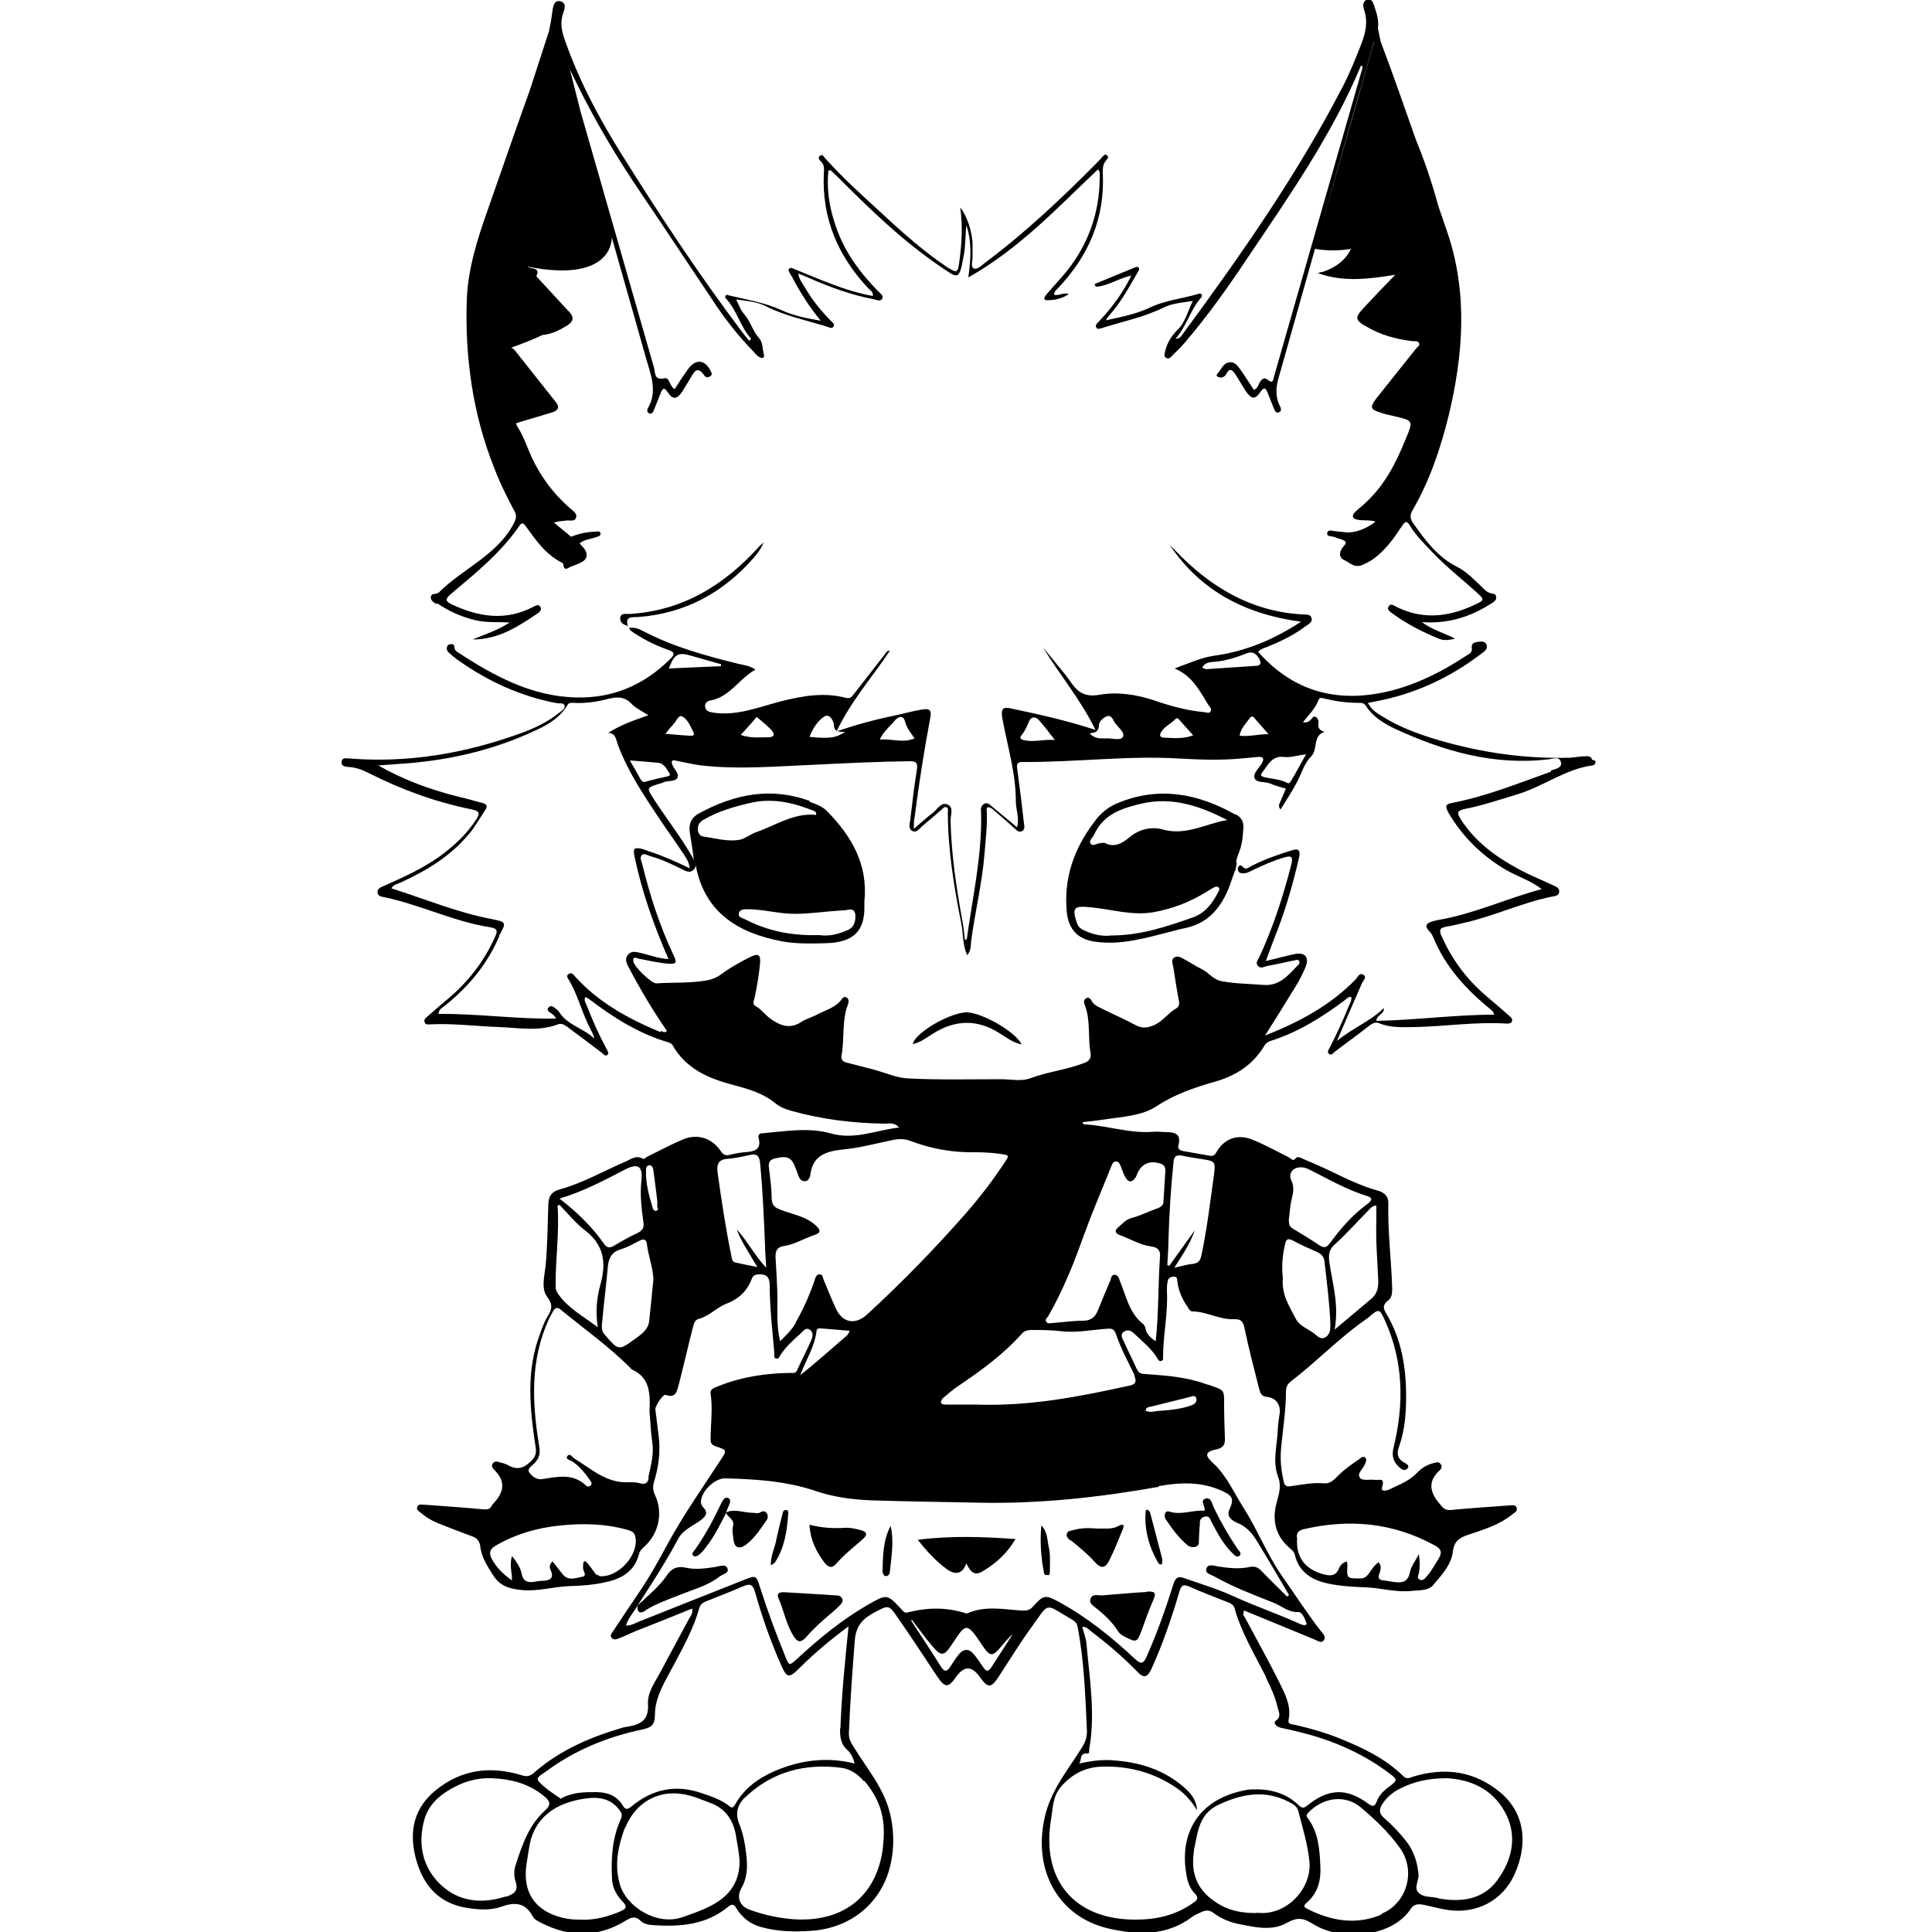 <svg viewBox="0 0 50 50" xmlns="http://www.w3.org/2000/svg" id="_レイヤー_1"><polygon points="16.24 16.21 16.25 16.21 16.25 16.2 16.24 16.21"></polygon><path d="m41.2,19.66c-.01-.07-.07-.09-.13-.09-.15,0-.3.03-.45.04-1.15.03-2.27-.13-3.37-.45-.51-.15-1.01-.33-1.46-.61-.15-.09-.3-.18-.39-.36.07-.01.11-.02.16-.03,1.04-.19,1.97-.62,2.8-1.26.07-.05.15-.11.11-.22-.04-.09-.13-.08-.21-.07-.09.01-.19.03-.17.16.02.14-.09.16-.16.21-.59.39-1.22.71-1.91.89-1.34.34-2.51.07-3.46-1,.07-.08.16-.1.24-.13.34-.14.68-.3.97-.52.08-.06.21-.11.17-.23-.03-.11-.16-.08-.25-.09-1.34-.08-2.4-.73-3.3-1.68-.04-.04-.08-.08-.12-.12.81,1.21,1.98,1.8,3.4,1.99-.7.46-1.44.77-2.25.88-.34.05-.64.19-1.02.33.47.2.65.59.87.94.03.05.1.1.06.17-.04.07-.11.02-.17.02-.44-.04-.87-.16-1.28-.3-.47-.16-.97-.23-1.42-.15-.45.08-.61-.12-.8-.4-.07-.1-.15-.19-.22-.28-.08-.09-.15-.19-.23-.28-.07-.09-.15-.18-.22-.27.43.71.97,1.34,1.36,2.14-.76-.25-1.46-.4-2.16-.55-.24-.06-.29,0-.25.25.13.71.35,1.41.35,2.15,0,.22.1.43.03.67-.23-.19-.44-.37-.65-.54-.06-.05-.12-.12-.21-.06-.08.05-.08.13-.07.21.03,1.11-.22,2.19-.37,3.29,0,0-.03,0-.05.01-.02-.16-.03-.32-.06-.47-.16-.87-.29-1.74-.31-2.62,0-.14.09-.34-.08-.41-.16-.07-.26.12-.37.21-.16.12-.31.26-.5.42,0-.15,0-.23.02-.3.11-.85.24-1.7.4-2.54.05-.24,0-.29-.25-.24-.18.03-.36.08-.54.12-.53.11-1.06.24-1.63.44.38-.8.93-1.41,1.38-2.09-.08,0-.1.05-.12.08-.27.35-.54.69-.81,1.04-.06.07-.09.13-.21.1-.57-.15-1.12-.05-1.68.09-.58.15-1.15.39-1.77.29-.1-.02-.17-.04-.19-.14-.02-.1.06-.16.13-.17.51-.09.75-.57,1.17-.8-.14-.1-.3-.12-.44-.15-.85-.21-1.69-.44-2.47-.85-.11-.06-.23-.1-.36-.08.03.09.12.12.19.17.25.16.52.29.8.39.18.06.22.11.06.26-.67.66-1.47,1-2.4.98-1.17-.02-2.15-.56-3.1-1.18-.02-.02-.05-.04-.06-.07-.02-.06,0-.14-.09-.13-.05,0-.1.02-.11.07-.03.08.03.14.08.18.05.05.11.09.17.14.78.56,1.64.96,2.6,1.14.07.01.17-.02.19.06.02.09-.07.13-.13.18-.31.25-.67.42-1.04.55-1.42.51-2.88.76-4.39.64-.08,0-.2-.04-.21.09-.01.12.11.12.19.13.19.01.36.08.52.16.85.43,1.73.75,2.67.94.18.04.21.09.11.25-.25.39-.59.7-.96.97-.45.32-.95.54-1.44.76-.07.03-.16.06-.16.16,0,.08.07.11.13.12.95.19,1.83.64,2.8.79.18.03.18.1.11.25-.28.63-.7,1.17-1.23,1.61-.17.14-.34.29-.51.44-.05.04-.11.08-.08.16.03.07.09.05.15.05.59-.03,1.18.05,1.78.07.51.02,1.02.12,1.52-.07.08-.03.15,0,.22.05.31.23.62.46.92.69.04.03.08.1.14.05.05-.05,0-.1-.02-.15-.2-.37-.37-.75-.52-1.14-.02-.06-.08-.12-.03-.21.04.02.07.04.1.06.62.47,1.28.89,2.03,1.11.04.01.1.04.12.07.35.62.93.87,1.58,1.04.38.1.76.21,1.07.46.12.1.26.16.4.2.81.23,1.63.33,2.47.34.1,0,.22-.04.35.1-.61.07-1.15.33-1.78.15-.57-.16-1.18-.05-1.77,0-.07,0-.1.05-.09.11.09.33-.12.36-.36.38-.14.01-.27.04-.4.07-.09.02-.15,0-.21-.09-.23-.35-.61-.47-.99-.31-.31.13-.6.29-.91.44-.04.02-.1.08-.12.06-.18-.11-.32.02-.47.08-.56.24-1.09.55-1.68.71-.23.06-.3.2-.3.42-.02.52-.02,1.04-.07,1.56-.03.27-.12.59.04.8.17.23.11.35,0,.53-.08.13-.13.28-.18.42-.37.96-.27,1.94-.12,2.93.03.16,0,.26-.12.38-.19.18-.36.23-.59.1-.07-.04-.15-.06-.23-.08-.06-.02-.13-.03-.17.04-.04.06,0,.11.03.15.34.32.25.62-.04.91,0,0,0,.01-.01.02-.05.11-.13.11-.24.1-.51-.05-1.02-.08-1.53-.12-.06,0-.14-.02-.16.06-.03.08.04.11.09.15.15.13.33.23.52.3.27.11.54.21.81.31.13.05.19.12.21.26.03.29.19.52.34.76.18.28.44.34.73.37.41.04.8-.08,1.2-.1.34-.01.67-.03,1-.11.41-.09.73-.29.84-.73.02-.08.07-.12.12-.17.39-.34.51-.89.29-1.35-.05-.11-.06-.21-.03-.32.13-.41.18-.83.12-1.26-.03-.21-.05-.43-.08-.64,0-.09.2-.4.27-.37.28.1.29-.12.34-.28.12-.47.23-.95.35-1.42.03-.1.04-.24.17-.27.27-.07.45-.29.71-.39.31-.12.53-.32.65-.63.04-.11.1-.13.22-.13.2,0,.25.12.25.28,0,.59.07,1.17.12,1.76,0,.05-.03.12.05.14.06.01.08-.04.1-.08.14-.22.33-.39.52-.56.07-.06.14-.18.24-.11.12.07.08.2.03.31-.11.25-.24.49-.35.74-.04.09-.1.07-.17.07-.64.01-1.26.1-1.86.34-.09.04-.23.07-.21.19.06.4,0,.8,0,1.2,0,.09.04.14.13.17.3.1.3.1.12.37-.47.72-.97,1.43-1.38,2.19-.2.37-.41.75-.64,1.1-.25.37-.5.74-.75,1.12-.04.06-.1.12-.03.19.06.05.12.02.18,0,.15-.06.29-.13.44-.19.48-.19.96-.38,1.45-.58.03.12-.03.18-.07.25-.24.45-.49.9-.73,1.36-.15.28-.36.56-.34.86.03.48-.26.54-.6.6-.02,0-.03,0-.05.01-.83.24-1.62.58-2.28,1.15-.12.11-.2.13-.35.08-.79-.24-1.54-.15-2.2.38-.56.45-.71,1.04-.54,1.73.17.69.56,1.19,1.3,1.32.3.05.62.08.91-.02.36-.13.63-.12.83.25.04.08.15.13.23.17.73.37,1.45.37,2.15-.05.16-.1.27-.15.42,0,.06.06.17.09.27.1.71.05,1.4.01,1.98-.47.1-.08.15-.08.22.04.15.24.35.4.63.48.43.12.85.13,1.29.1.99-.06,1.76-.66,2.03-1.57.13-.46.14-.93.04-1.4-.15-.7-.61-1.22-.97-1.81-.07-.11-.12-.22-.11-.35.03-.79.09-1.58.15-2.37.03-.4.21-.58.51-.74.36-.19.37-.21.6.13.35.5.68,1.01,1.02,1.52.21.31.29.31.5.01q.3-.42.6,0c.22.31.3.31.51-.02.28-.43.55-.87.85-1.28.46-.64.32-.59,1.01-.19.08.05.15.09.17.21.17.89.2,1.8.24,2.7,0,.15-.04.27-.12.4-.36.58-.81,1.11-.97,1.81-.32,1.38.35,2.59,1.65,2.89.74.17,1.5.2,2.16-.3.08-.06.17-.09.25-.13.11-.05.21-.05.31.03.19.14.4.23.63.28.42.08.87.2,1.27-.03.25-.14.41-.13.65.02.78.5,2.1.33,2.55-.38.08-.13.21-.13.35-.1.2.04.4.1.61.13.75.11,1.42-.25,1.72-.91.38-.83.25-1.62-.36-2.13-.67-.56-1.44-.66-2.26-.41-.09.03-.16.08-.26-.02-.47-.46-1.05-.73-1.64-.97-.37-.15-.76-.26-1.15-.35-.07-.02-.2,0-.17-.14.07-.35-.09-.65-.23-.94-.28-.56-.58-1.1-.88-1.66-.03-.06-.1-.11-.04-.22.61.25,1.21.5,1.82.75.08.03.17.11.24.02.07-.09-.02-.17-.07-.23-.36-.46-.67-.95-1.01-1.43-.39-.56-.64-1.21-1.01-1.79-.25-.39-.43-.82-.78-1.14-.22-.2-.2-.29.09-.35.19-.04.23-.14.22-.3-.01-.29-.02-.58-.02-.87,0-.36.01-.36-.34-.48-.05-.02-.11-.03-.16-.05-.5-.18-1.02-.21-1.53-.25-.11,0-.18-.02-.23-.13-.11-.24-.23-.48-.34-.72-.04-.08-.09-.18,0-.24.09-.07.19-.04.28.05.21.2.44.38.59.63.02.04.05.09.11.07.05-.02.04-.06.04-.1,0-.57.13-1.13.1-1.7,0-.09,0-.18.02-.26.01-.08.07-.12.16-.12.1,0,.08.07.09.13.03.24.13.46.27.66.03.05.06.11.12.11.37,0,.7.22,1.08.2.15,0,.22.03.26.2.11.53.25,1.06.38,1.58.03.1.05.22.2.23.23.02.36.19.34.41-.02.14-.04.27-.05.41-.01.42-.15.84.01,1.26.08.21.03.4-.03.62-.13.43-.07.86.3,1.19.06.06.14.1.16.2.11.45.44.65.85.74.33.07.67.09,1,.1.4.02.79.14,1.2.09.19-.02.42,0,.54-.16.21-.25.46-.51.5-.86.03-.25.16-.35.37-.42.41-.14.83-.26,1.17-.54.05-.04.14-.08.11-.17-.03-.09-.12-.06-.19-.06-.51.04-1.02.07-1.53.12-.1,0-.15-.02-.22-.1-.27-.3-.41-.6-.05-.93.04-.04.07-.09.03-.15-.04-.07-.11-.06-.17-.04-.18.04-.33.13-.45.26-.19.2-.45.3-.7.42-.06.03-.25.09-.2-.06.08-.25-.09-.17-.18-.18-.13-.02-.33.03-.39-.05-.1-.12.09-.24.13-.37.02-.05.05-.11,0-.16-.05-.04-.11,0-.15.04-.19.13-.38.26-.55.43-.1.1-.2.21-.35.2-.29-.03-.57.03-.86.07-.12.02-.18,0-.2-.13-.06-.26-.09-.52-.07-.79.04-.5.13-1,.13-1.51,0-.12.03-.21.14-.29.68-.52,1.27-1.15,1.98-1.63,0,0,.01-.01.02-.02.27-.23.28-.23.43.1.47,1.05.49,2.14.22,3.25-.06.23-.02.38.14.53.07.06.14.11.21.04.08-.08-.03-.13-.08-.16-.18-.1-.2-.24-.13-.42.15-.42.18-.86.18-1.3,0-.75-.12-1.47-.51-2.13-.09-.14-.1-.23.04-.34.1-.07.11-.19.11-.3-.02-.74-.12-1.49-.1-2.23,0-.16-.09-.26-.25-.31-.44-.12-.85-.32-1.26-.52-.23-.11-.47-.21-.7-.31-.06-.03-.14-.07-.18-.02-.09.11-.13,0-.19-.02-.32-.16-.62-.33-.95-.46-.38-.15-.72-.02-.92.33-.04.07-.09.11-.17.09-.23-.04-.46-.08-.69-.12-.09-.02-.15-.06-.12-.16.07-.27-.08-.33-.3-.33-.11,0-.23-.02-.34-.01-.6.05-1.17-.15-1.76-.19-.03,0-.08,0-.08-.06.19-.02.38-.04.57-.07.46-.07.96-.09,1.34-.34.47-.31.97-.48,1.49-.63.55-.15,1.01-.44,1.31-.95.04-.06.09-.09.15-.11.7-.22,1.31-.6,1.89-1.03.06-.04.11-.12.2-.11.02.09-.03.16-.06.23-.15.37-.32.74-.5,1.09-.03.05-.07.1-.02.15.06.05.1,0,.14-.04.3-.23.61-.45.9-.68.08-.06.16-.11.26-.07.31.13.63.1.95.1.79-.02,1.57-.14,2.35-.09.06,0,.12,0,.14-.06.02-.07-.03-.1-.07-.14-.19-.17-.39-.34-.58-.5-.51-.43-.9-.95-1.17-1.56-.08-.17-.04-.22.13-.25.14-.02.28-.06.42-.09.78-.17,1.5-.52,2.28-.68.09-.02.2-.02.21-.12.02-.12-.1-.15-.18-.19-.3-.14-.6-.26-.89-.42-.59-.32-1.12-.71-1.49-1.3-.09-.15-.07-.2.1-.24.46-.09.91-.24,1.37-.38.67-.2,1.24-.65,1.94-.75.06,0,.1-.05.09-.12Zm-25.01,10.6c.32-.16.45-.08.41.29-.04.36,0,.71.05,1.07.02.12,0,.21-.13.28-.22.1-.43.22-.63.34-.1.06-.18.06-.25-.04-.31-.44-.69-.82-1.16-1.18.63-.19,1.17-.48,1.71-.76Zm-1.77.95s.04-.02.06-.03c.22.23.42.48.67.67.49.38.54.84.39,1.39-.1.35-.13.72-.07,1.11-.35-.27-.75-.48-1.01-.84-.04-.06-.08-.12-.08-.2-.01-.7.1-1.4.05-2.11Zm1.08,9.56c-.08,0-.1-.06-.14-.11-.05-.07-.1-.14-.16-.21-.02-.02-.05-.04-.07-.05-.06.05-.03.11-.04.16-.02.09.14.23-.04.25-.16.03-.35.11-.49-.07-.09-.11-.17-.22-.26-.33-.09.08-.08.16-.05.22.09.2,0,.27-.19.28-.09,0-.18.02-.26.03-.17.02-.26-.03-.3-.21-.03-.16-.13-.31-.25-.46-.07.23,0,.41,0,.63-.23-.16-.4-.33-.52-.55-.08-.15-.06-.26.1-.35.52-.3,1.07-.46,1.66-.52.58-.06,1.17-.05,1.74.11.1.03.18.05.21.17.11.47-.44,1.08-.93,1.03Zm1.29-2.53c-.02.12-.07.19-.21.15-.1-.03-.21-.03-.31-.03-.57.03-.96-.34-1.4-.61-.06-.04-.13-.16-.19-.06-.05.08.08.1.13.13.19.13.33.3.46.49.03.04.06.08.02.13-.04.04-.1.04-.13,0-.34-.32-.74-.22-1.13-.16-.14.02-.26-.07-.33-.17-.07-.09.06-.17.12-.23.14-.14.17-.27.13-.48-.18-1.1-.23-2.2.25-3.25.03-.07.07-.13.1-.19.06-.12.12-.15.23-.05.61.5,1.25.95,1.8,1.51.01.01.02.03.04.03.45.21.46.61.44,1.1.02.2.03.49.07.78.05.31-.04.6-.1.9Zm.01-4.04c-.03.21-.19.32-.35.44-.44.32-.44.32-.8-.1-.11-.12-.07-.26-.06-.39.04-.45.1-.9.14-1.36.02-.23.1-.39.34-.46.17-.05.32-.14.48-.22.11-.06.18-.03.19.08.04.32.16.62.17.92-.04.38-.07.74-.11,1.09Zm.23-2.95s0,.09-.06.09c-.02,0-.06-.03-.07-.05-.1-.34-.2-.67-.18-1.03,0-.06.03-.11.1-.1.06,0,.08.07.09.13.04.28.07.55.1.79,0,.09,0,.13,0,.18Zm16.53,8.53c0-.11.05-.17.16-.2,1.19-.28,2.33-.18,3.42.42.16.09.19.18.09.34-.1.15-.18.32-.31.46-.05.06-.1.12-.18.08-.08-.04-.03-.11-.02-.17.03-.14.03-.28,0-.49-.1.19-.2.32-.23.46-.05.28-.22.29-.43.26-.08-.01-.16-.03-.24-.04-.13,0-.17-.06-.12-.18.03-.09.06-.18-.02-.29-.12.08-.18.19-.26.3-.06.08-.12.12-.22.12-.33,0-.35,0-.33-.32,0-.04,0-.07-.01-.12-.12.03-.18.11-.21.19-.08.18-.2.19-.37.15-.51-.13-.75-.45-.71-.96Zm2.06-8.58c0,.13,0,.25,0,.38-.02.53.03,1.06.05,1.58,0,.19-.04.34-.19.46-.3.25-.59.5-.94.79.12-.65-.06-1.2-.14-1.77-.02-.18,0-.31.15-.44.3-.27.57-.58.86-.87.05-.05.09-.12.2-.13Zm-2.27.4c.03-.19.03-.38.08-.57.04-.17.07-.31-.01-.48-.09-.19.05-.35.26-.34.09,0,.17.04.25.08.47.24.93.5,1.44.66.14.04.16.1.03.2-.39.28-.7.64-.98,1.02-.08.11-.15.14-.27.06-.22-.15-.44-.28-.67-.42-.09-.05-.13-.11-.12-.21Zm-.1.63c.03-.13.05-.21.22-.12.19.11.4.19.61.29.12.05.19.13.2.27.06.53.13,1.06.15,1.6,0,.13,0,.26-.13.34-.13.07-.21-.04-.29-.1-.16-.12-.37-.19-.47-.37-.16-.32-.38-.62-.34-1.07-.03-.24-.02-.54.05-.83Zm-3.01-.14c.02-.67.06-1.34.13-2.01.01-.16.08-.2.23-.17.17.04.35.06.52.09.32.05.34.06.3.39-.1.7-.18,1.41-.33,2.11-.03.13-.08.19-.22.21-.15.01-.29.06-.48.1.21-.33.41-.62.53-.97-.22.31-.44.61-.66.92l-.05-.02c.01-.22.03-.43.03-.65Zm2.99-12.5c.17.02.34-.04.57-.07-.14.25-.25.46-.37.66-.03.04-.05.12-.12.08-.19-.1-.4-.1-.6-.15-.07-.02-.1-.05-.05-.11.15-.19.25-.45.57-.41Zm-.4-.59c-.28,0-.51.07-.75.04.03-.19.16-.31.26-.45.04-.06.09-.06.13,0,.11.13.22.25.36.41Zm-1.64-1.69s-.04-.02-.08-.03c.07-.13.18-.14.28-.15.31-.02.59-.11.87-.22.18-.07.27.03.34.16.02.05.05.15-.07.16-.45.03-.89.06-1.34.09Zm-1.13,1.62c.09-.14.25-.2.36-.32.04-.04.07-.02.1.02.12.13.23.26.36.4-.26.1-.51.07-.75.06-.12,0-.13-.07-.07-.16Zm-1.62-.16c0-.1.12-.21.23-.24.09-.02.14.1.18.17.08.12.27.25.21.37-.06.11-.28.03-.42.04-.15,0-.3.02-.44-.13.13-.02.23-.03.24-.2Zm-1.99.24c.08-.1.13-.22.18-.34.06-.14.18-.12.25-.04.14.15.26.32.42.52-.3-.02-.54.06-.78.01-.09-.02-.16-.05-.07-.15Zm-3.26-.39c.06-.07.19-.12.23.05.04.16.14.28.25.44-.31.13-.59,0-.9.03.1-.23.29-.36.42-.53Zm-1.88-.06c.16-.13.26.11.27.18,0,.18.1.21.29.2-.23.16-.42.18-.92.13.08-.21.2-.4.37-.52Zm-1.72,0c.13.11.27.22.38.34.09.1.07.18-.08.18-.23,0-.46.03-.72-.06.15-.16.27-.3.41-.46Zm-1.67-1.58c.25.07.5.14.74.21,0,.02,0,.03,0,.05-.45.02-.9.04-1.35.06.15-.39.24-.43.61-.32Zm-.51,1.78c.09-.08.15-.27.24-.22.15.07.22.26.3.42.04.09-.05.08-.1.08-.2-.01-.39-.03-.63-.05.08-.1.13-.17.19-.22Zm-.09,1.24c.05.08-.03.09-.08.1-.18.04-.36.08-.53.13-.07.02-.1-.01-.13-.06-.08-.15-.17-.3-.28-.49.28.02.5.04.72.06.17.01.23.16.3.27Zm-.23,6.71c-.82-.34-1.59-.76-2.2-1.43-.05-.05-.09-.13-.18-.07-.05.03-.03.09,0,.13.25.41.35.88.57,1.29.04.08.08.15.1.25-.27-.27-.69-.34-.91-.69-.02-.03-.04-.05-.07-.07-.06-.05-.14-.13-.21-.04-.06.08.05.12.1.16.04.03.07.06.1.12-1.01.02-2.02-.13-3.04-.12,0-.12.1-.16.16-.21.61-.49,1.1-1.07,1.41-1.8,0,0,0-.01,0-.02.19-.34.19-.35-.22-.43-.88-.17-1.72-.52-2.57-.79.05-.1.15-.11.24-.15.67-.31,1.29-.68,1.77-1.26.16-.19.28-.41.42-.62.08-.12.01-.16-.08-.18-.22-.06-.43-.12-.65-.17-.71-.18-1.39-.43-2.04-.8.27-.02.54-.04.81-.06,1.04-.09,2.06-.32,3.02-.74.41-.18.83-.36,1.07-.77.04-.06.09-.05.15-.05.32.02.62-.03.93-.11.21-.05.4-.05.57.13.11.12.27.19.44.3-.36.13-.71.24-1.04.46.2,0,.2.17.25.3.25.68.65,1.28,1.05,1.88.21.32.44.63.65.95.06.1.14.19.16.37-.36-.17-.69-.32-1.03-.43-.07-.02-.13-.05-.2-.07-.21-.05-.24-.01-.2.19.19.91.5,1.79.88,2.66-.25-.01-.47-.1-.69-.15-.13-.03-.26-.08-.36.04-.1.12-.02.25.04.36.29.55.61,1.09.97,1.61-.05.06-.11.02-.15,0Zm1.98,5.12c.13.33.33.62.53.96-.22-.04-.4-.08-.58-.12-.07-.02-.08-.09-.09-.16-.15-.72-.26-1.45-.36-2.18-.02-.18.01-.32.25-.34.2-.01.4-.06.59-.1.17-.04.24.02.26.2.07.72.1,1.44.13,2.16,0,.17.02.34.03.56-.31-.33-.49-.7-.77-1Zm1.52,2.41c-.1.18-.24.31-.4.47-.09-.37-.07-.71-.07-1.04,0-.38-.03-.77-.05-1.15,0-.16.05-.24.2-.27.29-.04.54-.2.81-.29.15-.05.17-.11.05-.23-.27-.26-.63-.3-.95-.43-.15-.06-.2-.12-.21-.29,0-.26-.04-.53-.07-.79-.02-.15.03-.21.16-.24.33-.08.43-.03.54.28.02.05.04.1.06.16.03.08.07.15.17.15.09,0,.11-.08.14-.14,0,0,0-.01,0-.02.06-.5.39-.61.83-.66.44-.04.88-.16,1.32-.25.15-.03.3-.03.45.03.53.2,1.08.3,1.65.29.22,0,.43.01.65.04.26.04.26.03.12.24-.31.47-.65.91-1.02,1.33-.79.9-1.63,1.76-2.52,2.58-.31.29-.65.23-.82-.15-.11-.24-.21-.49-.31-.73-.03-.06-.02-.16-.12-.15-.08.01-.1.09-.12.16-.13.38-.29.74-.49,1.09Zm.54.21c.01-.09.08-.07.13-.07.24.02.48.04.73.06-.03.1-.09.14-.15.19-.37.32-.74.65-1.13.96.14-.38.37-.73.42-1.13Zm-8.04,14.63c-.62.2-1.21.14-1.68-.3-.48-.45-.6-1.06-.43-1.68.12-.45.49-.72.9-.91.26-.12.55-.18.84-.17.51.02.98.14,1.38.48.14.12.17.21,0,.36-.42.38-.59.9-.76,1.42-.04.12-.04.28,0,.4.09.26-.04.34-.25.41Zm2.98.38c-.33.14-.68.24-1.05.22-.16,0-.32-.01-.47-.05-.72-.18-1.04-.68-.92-1.41.02-.13.04-.25.06-.38.1-.72.58-1.1,1.22-1.25.37-.08.82-.15,1.12.25.06.08.08.13.04.23-.23.5-.26,1.03-.23,1.57.01.23.13.43.29.59.1.11.08.17-.05.22Zm2.27-.11c-.22.11-.46.19-.69.27-.64.22-1.44-.26-1.61-.86-.14-.5-.05-.94.11-1.4.01-.03.03-.06.04-.08.29-.69.94-1.01,1.66-.81.16.04.32.11.48.17.4.13.63.41.71.83.04.24.09.49.1.7,0,.61-.33.95-.8,1.18Zm4.03-3.26c.37.44.53.88.5,1.47-.01.15-.02.3-.05.45-.22,1.13-1.06,1.74-2.28,1.66-.39-.03-.76-.11-1.12-.24-.28-.09-.37-.33-.23-.57.16-.28.16-.58.12-.89-.03-.26-.08-.53-.18-.77-.11-.28-.04-.51.16-.69.7-.66,1.54-.88,2.48-.76.23.03.43.16.59.35Zm-.63-1.34c0,.21.02.39.19.54.09.08.15.2.19.35-.72-.18-1.4-.09-2.06.19-.44.19-.81.46-1.04.88-.06.1-.1.07-.16.02-.21-.16-.45-.24-.69-.32-.68-.24-1.29-.11-1.84.35-.1.08-.15.07-.21-.03-.16-.27-.42-.35-.7-.35-.29,0-.59,0-.87.15-.01,0-.04.03-.04.02-.2-.14-.41-.27-.57-.45-.09-.1.09-.18.17-.24.75-.56,1.6-.91,2.51-1.1.22-.05.33-.1.33-.39,0-.45.26-.85.47-1.25.26-.49.53-.97.68-1.51.03-.1.1-.14.18-.17.32-.13.64-.25.96-.39.18-.08.25-.03.3.15.18.64.4,1.27.67,1.88.15.35.21.36.48.09.39-.39.81-.74,1.27-1.08-.09.9-.18,1.77-.21,2.64Zm3.89-1.57c-.06.09-.12.06-.17-.01-.08-.12-.16-.24-.25-.35-.13-.16-.27-.16-.4,0-.08.1-.15.21-.22.32-.09.14-.16.12-.24-.01-.25-.4-.51-.79-.77-1.19l.02-.02c.17.22.33.45.51.66.25.3.32.29.53-.03.35-.53.37-.59.76,0,.22.33.27.35.53.04.09-.1.17-.21.28-.3-.19.3-.39.6-.58.9Zm6.89,6.33c-.32,0-.64-.04-.94-.21-.56-.32-.78-.76-.68-1.4,0-.02,0-.05.01-.07.09-.44.13-.89.62-1.12.61-.29,1.21-.4,1.84-.07.1.05.2.11.23.23.11.44.25.87.29,1.33.05.7-.62,1.4-1.37,1.3Zm3.23.04c-.64.27-1.27.17-1.88-.13-.08-.04-.18-.08-.05-.18.31-.27.37-.62.35-.96-.02-.46-.06-.87-.32-1.22-.03-.04-.06-.08,0-.14.42-.44.99-.46,1.36-.15.38.32.74.66,1.03,1.07.41.59.17,1.42-.49,1.69Zm1.7-3.53c.56.03,1.17.25,1.51.9.32.61.17,1.22-.21,1.74-.36.49-.9.57-1.47.48-.02,0-.05-.01-.07-.02-.17-.04-.38-.01-.5-.14-.13-.13.02-.31,0-.48-.03-.31-.12-.59-.31-.84-.17-.22-.37-.43-.58-.61-.14-.12-.13-.23-.04-.37.11-.17.27-.3.45-.39.34-.17.7-.27,1.22-.27Zm-4.69-2.61c.13.26.25.52.31.8.02.1.1.21-.05.32-.08.06.01.15.11.18.23.05.45.1.68.16.77.21,1.49.53,2.14,1.02.23.17.22.18,0,.35-.14.1-.26.22-.32.38-.05.13-.09.15-.22.06-.55-.41-1.02-.4-1.57.04-.11.09-.14.08-.25-.02-.33-.31-.75-.41-1.2-.39-.09,0-.17.02-.26.04-1.1.25-1.63,1.08-1.42,2.2.03.17.09.33.21.45.12.13.06.18-.06.26-.53.37-1.13.45-1.74.41-1.42-.11-2.16-1.11-1.92-2.58.05-.29.04-.59.25-.84.29-.34.64-.52,1.08-.53.7-.02,1.35.16,1.93.56.2.14.36.31.52.57-.02-.29-.17-.44-.32-.58-.52-.46-1.14-.66-1.82-.71-.3-.03-.6.01-.91.08.07-.1,0-.28.21-.26.07,0,.04-.07.05-.12.16-.9.01-1.8-.07-2.7-.01-.15-.07-.29-.11-.46.11,0,.17.07.23.12.42.32.82.66,1.19,1.04.17.18.26.16.37-.07.29-.64.52-1.31.72-1.99.05-.18.11-.21.28-.13.31.14.64.26.96.39.08.03.16.06.19.16.18.64.52,1.2.82,1.79Zm-3-7c.35-.09.7-.17,1.04-.26.05-.01.13-.06.16.04.02.08-.03.14-.1.17-.26.1-.54.13-.82.15-.13,0-.26.06-.39,0,0-.08.06-.09.1-.1Zm.23,2.05c.56-.1,1.11-.12,1.65.13.26.12.3.21.18.47-.1.21.1.31.22.36.26.11.4.31.53.53.27.44.53.89.79,1.33l-.05.04c-.22-.22-.44-.43-.65-.65-.1-.11-.19-.15-.35-.11-.26.05-.52.02-.79-.02-.1-.02-.26-.08-.3.06-.04.12.12.15.21.2.48.27,1,.47,1.51.67.22.08.39.26.66.25.11,0,.17.18.22.31-.07.06-.12.01-.17,0-.57-.26-1.16-.46-1.73-.72-.41-.19-.85-.32-1.28-.47-.16-.06-.22,0-.27.15-.2.64-.42,1.26-.69,1.87-.08.19-.14.23-.31.07-.6-.56-1.23-1.07-1.96-1.47-.35-.19-.4-.19-.67.11-.08.09-.14.12-.31.11-.46-.03-.93-.13-1.39.07-.02,0-.02.02-.05,0-.5-.16-1-.15-1.5-.02-.09.02-.11-.03-.15-.07-.38-.41-.38-.41-.86-.14-.68.39-1.28.88-1.85,1.41-.2.18-.21.19-.31-.07-.24-.59-.46-1.18-.65-1.78-.1-.31-.1-.32-.42-.19-.91.36-1.82.72-2.72,1.08-.1.04-.19.1-.33.1.06-.21.21-.35.3-.52,0,0,0,0,0,0,0,0,0,0,0,0,0,0,0,0,0,0h0c.37-.57.74-1.14,1.06-1.74.12-.22.36-.31.55-.45.13-.1.25-.19.08-.36-.03-.03-.05-.09-.05-.13,0-.27.36-.62.63-.61.79.02,1.57.07,2.32.32.49.17.98.23,1.49.25.93.03,1.86.04,2.79.06,1.55.03,3.09-.14,4.61-.41Zm-.64-2.87c.07.15.05.24-.12.27-1.28.28-2.56.54-3.99.49-.18,0-.46,0-.75,0-.05,0-.13,0-.14-.06,0-.03.03-.09.07-.12.12-.1.24-.21.38-.3.59-.4,1.17-.82,1.65-1.36.07-.07.14-.09.23-.09.26,0,.51,0,.77.03.38.05.78-.03,1.17-.06.14-.01.21-.02.27.16.12.35.3.69.47,1.03Zm-1.28-3.67c.21-.59.47-1.18.7-1.76.02-.05.05-.11.12-.1.06,0,.09.06.11.11.04.1.07.2.12.29.08.15.18.15.27.01.02-.03.03-.06.04-.09.11-.27.34-.36.62-.26.08.03.11.09.11.17-.02.27-.03.54-.05.81,0,.09-.07.14-.15.17-.23.08-.44.19-.67.25-.16.04-.25.16-.37.26-.08.07-.05.14.05.18.28.1.53.26.83.3.16.02.24.1.22.27-.05.72-.03,1.43-.11,2.18-.14-.09-.23-.18-.26-.31-.01-.05-.03-.1-.06-.13-.36-.28-.44-.71-.6-1.1-.03-.07-.04-.17-.14-.18-.1,0-.09.1-.12.16-.11.26-.22.52-.32.77-.07.17-.18.26-.38.26-.26,0-.53.04-.79.06-.06,0-.12.03-.16-.03-.05-.06.02-.1.05-.15.39-.68.68-1.41.94-2.15Zm12.07-11.95c-.84.3-1.68.64-2.56.81-.17.03-.19.08-.09.26.37.63.87,1.11,1.48,1.47.29.17.63.27.93.5-.9.24-1.73.63-2.63.79-.07.01-.14.03-.21.05-.14.04-.2.11-.08.24.04.04.08.09.1.14.32.79.87,1.39,1.53,1.92.02.02.04.05.06.11-1.02,0-2.02.14-3.05.16.01-.17.22-.17.19-.33-.34.34-.8.51-1.21.85.23-.54.44-1.02.65-1.5.03-.07.13-.14.04-.21-.1-.07-.15.05-.2.11-.65.67-1.44,1.1-2.35,1.46.29-.46.54-.86.79-1.27.1-.16.19-.34.26-.51.1-.25-.02-.38-.28-.33-.24.05-.48.12-.75.18.1-.27.19-.52.29-.77.24-.62.42-1.26.57-1.91.05-.22-.05-.23-.2-.18-.35.11-.7.23-1.03.4-.06.03-.14.11-.21.04-.04-.03-.06-.08-.11-.04-.04.03-.04.07-.03.11.01.05.05.08.11.08.1.01.19-.04.27-.08.27-.13.54-.25.82-.33.2-.06.22,0,.18.18-.21.82-.47,1.62-.82,2.38-.03.08-.12.15-.05.24.07.09.16.03.24.01.23-.04.45-.09.68-.14.05,0,.11-.05.15.01.03.05-.01.1-.05.13-.24.25-.46.52-.87.49-.37-.03-.74-.03-1.1-.1-.2-.04-.32-.22-.5-.31-.17-.08-.32-.19-.48-.27-.07-.04-.15-.08-.23-.03-.08.05-.05.15-.03.22.05.3.09.6.15.9.02.1,0,.16-.09.21-.19.11-.32.31-.53.41-.18.08-.33.11-.52,0-.28-.15-.58-.28-.86-.42-.1-.05-.2-.09-.26-.2-.03-.05-.07-.1-.13-.07-.07.03-.08.1-.05.17.16.4.08.83.15,1.23.03.16-.03.24-.19.29-.45.17-.93.22-1.38.39-.22.08-.49.02-.74.02-.8,0-1.6.02-2.4-.02-.3-.01-.6-.15-.9-.23-.23-.06-.46-.12-.7-.18-.1-.03-.15-.07-.13-.19.08-.44,0-.9.17-1.33.02-.06.02-.14-.05-.17-.07-.03-.1.03-.13.07-.17.21-.43.27-.65.39-.12.06-.26.1-.37.17-.31.21-.57.1-.83-.09-.13-.1-.22-.23-.36-.31-.1-.05-.05-.14-.03-.22.06-.29.11-.58.14-.88.02-.23-.04-.28-.26-.17-.26.13-.51.27-.74.44-.12.09-.23.13-.36.16-.44.08-.89.05-1.33.08-.12,0-.57-.43-.59-.57-.02-.15.08-.08.14-.07.26.05.51.11.77.13.24.02.2-.06.14-.2-.36-.76-.62-1.56-.82-2.38-.02-.07-.07-.17-.01-.23.06-.06.15.01.23.03.29.08.56.21.82.34.09.05.2.1.29.01.1-.1.03-.21-.02-.31-.3-.53-.68-1.01-1.01-1.52-.19-.3-.19-.29.15-.4.03,0,.06-.02.09-.03.12-.06.31-.01.37-.12.06-.11-.09-.22-.13-.34-.05-.13.03-.12.11-.1.21.04.42.09.64.12.98.11,1.97.02,2.95-.02.82-.04,1.63-.08,2.45-.09.17,0,.2.05.18.21-.07.43-.12.86-.17,1.29-.01.1-.07.25.06.31.11.05.18-.08.26-.14.17-.14.33-.28.49-.42.03-.03.07-.08.12-.06.06.02.04.08.04.12,0,.98.16,1.95.35,2.9.05.26.03.54.15.81.1-.11.09-.23.1-.34.1-.77.29-1.53.35-2.3.03-.35.07-.7.06-1.05,0-.05-.03-.13.04-.14.03,0,.09.03.12.06.19.16.38.33.56.49.05.05.11.11.19.07.08-.04.06-.13.05-.2-.05-.46-.11-.92-.17-1.38-.02-.12-.03-.22.15-.21,1.35.01,2.69-.17,4.03-.09.54.03,1.07.05,1.61,0,.14-.01.29-.03.43-.04.13-.01.18.03.11.16-.08.13-.24.27-.19.39.05.13.27.08.41.14.13.06.27.09.4.13-.05.12-.11.25-.16.37-.02.04-.04.09.02.17.14-.23.29-.45.41-.68.13-.23.2-.52.38-.69.19-.19.03-.54.35-.64-.1-.03-.18-.08-.16-.21.01-.06,0-.13-.06-.17-.08-.05-.1.04-.15.08-.05.04-.1.07-.19.05.15-.19.32-.35.4-.57.03-.09.1-.05.16-.04.29.07.58.11.88.11.08,0,.14,0,.19.08.18.28.46.45.75.59,1.26.58,2.56.96,3.98.79.11-.01.29-.09.32.09.02.14-.15.16-.26.2Z"></path><path d="m11.34,15.63c.3.2.62.34.96.42.28.07.56.04.89.06-.32.21-.63.3-.96.44.67,0,1.17-.33,1.66-.66.06-.04.15-.1.09-.19-.04-.07-.11-.03-.17,0-.72.38-1.42.27-2.12-.06-.17-.08-.17-.14-.03-.26.64-.54,1.3-1.07,1.78-1.77.05-.08.1-.09.16,0,.26.36.52.74.94.95.02,0,.04.04.04.06.02.16.11.09.18.05.1-.04.2-.07.29-.12.15-.08.17-.2.08-.34-.04-.05-.08-.09-.13-.15.13-.1.29-.11.43-.16.05-.02.12-.02.11-.1-.01-.06-.08-.05-.12-.04-.22,0-.43.05-.64.13l-.45-.37s.04,0,.07-.01c.08-.03.17-.02.26-.04.09-.01.22.04.25-.08.03-.1-.08-.17-.15-.23-.46-.4-.81-.88-1.05-1.44-.09-.21-.17-.44-.29-.63-.04-.06-.06-.1-.06-.14l.74-.22c.07-.02.13-.04.2-.06.15-.05.19-.14.08-.27-.34-.43-.69-.87-1.03-1.3-.03-.04-.08-.1-.13-.1.34-.12.61-.23.82-.33.23-.02.43-.12.63-.24.16-.1.2-.21.07-.35-.01-.02-.03-.03-.03-.03l-.83-.9c.12-.24-.14-.18-.23-.25,2.23.44,2.19-.73,2.18-.77.29,1.04.59,2.07.88,3.11.12.43.32.87.06,1.32-.03.05-.03.12.04.14.06.02.09-.03.11-.08.06-.15.12-.3.18-.45.05-.13.09-.15.18-.02.13.2.24.19.38-.02.07-.11.13-.22.2-.33.09-.14.17-.37.37-.08.04.06.11.06.17,0,.02-.02.03-.05.01-.08-.15-.34-.4-.37-.61-.08-.12.17-.23.34-.34.51-.14-.08-.13-.31-.26-.28-.27.06-.24-.13-.27-.26-.64-2.22-1.27-4.44-1.91-6.66l-.27-1.07c.08.16.14.29.2.41.48.97,1.03,1.89,1.64,2.79.65.96,1.29,1.93,1.94,2.9.29.43.62.84.98,1.21.04.05.09.1.14.13.06.03.14.05.12-.06-.04-.15-.02-.32-.14-.45-.16-.18-.21-.42-.37-.6-.09-.09-.13-.23-.21-.38.29.04.54.06.76.17.51.26,1.07.37,1.61.54.05.02.12.05.15-.01.04-.06-.02-.1-.06-.14-.27-.27-.5-.56-.69-.89-.06-.1-.14-.19-.16-.34.12.05.21.08.29.12.53.23,1.07.43,1.64.54.08.01.19.08.24-.01.05-.09-.07-.15-.12-.21-.43-.44-.79-.92-1.02-1.5-.2-.52-.31-1.05-.25-1.61.03,0,.05,0,.06,0,.05.05.11.1.16.15.84.84,1.69,1.67,2.68,2.34.46.31.48.38.6-.28.05-.26.04-.53.07-.79.14.42.12.85.05,1.35,1.33-.75,2.31-1.81,3.36-2.8.06.09.04.18.04.25-.01.88-.29,1.67-.83,2.36-.17.21-.36.41-.54.62-.04.05-.12.15,0,.16.2,0,.4-.04.57-.16-.14-.05-.25.05-.38.02,0-.08.05-.12.09-.16.8-.84,1.23-1.82,1.17-3,0-.11,0-.22.08-.31.03-.04.09-.09.03-.14-.06-.05-.1.02-.14.06-.03.03-.05.06-.08.09-.93.94-1.89,1.85-2.95,2.64-.08.06-.18.17-.27.14-.1-.04-.04-.19-.04-.28,0-.13,0-.26,0-.38-.02-.33-.15-.71-.32-.92.07.48.04.93-.02,1.38-.04.32-.06.33-.34.15-.65-.44-1.22-.96-1.79-1.49-.46-.42-.92-.84-1.34-1.31-.04-.04-.08-.13-.15-.06-.05.05,0,.11.04.14.09.09.08.21.07.32-.05,1.16.37,2.13,1.15,2.96.05.05.13.09.12.2-.46-.08-.9-.24-1.33-.41-.24-.1-.47-.19-.71-.29-.04-.02-.09-.05-.13,0-.03.03,0,.07.02.11.02.03.04.07.06.1.21.4.45.78.74,1.13-.36-.06-.7-.13-1.01-.27-.43-.2-.89-.27-1.34-.38-.04,0-.08-.04-.11,0-.03.04,0,.07.03.1.27.31.36.72.63,1.02-.02.02-.03.03-.05.05-.07-.08-.14-.17-.2-.25-1.1-1.46-2.11-2.99-3.08-4.54-.59-.94-1.11-1.91-1.48-2.96-.08-.22-.14-.44-.07-.68.04-.13.13-.32-.07-.36-.17-.03-.18.18-.2.3-.02.16-.05.32-.08.47l-.5,1.54c-.37,1.02-.72,2.05-1.08,3.07-.27.76-.52,1.54-.55,2.35-.05,1.51.16,2.97.71,4.35.09.23.18.45.29.66,0,0,0,0,0,0,.07.15.15.3.23.45.07.12.05.2-.01.32-.43.83-1.32,1.17-1.94,1.79-.02.02-.04.02-.06.03-.06.02-.14,0-.15.09-.01.08.06.13.12.17Z"></path><path d="m28.39,7.42c.3-.03.57-.22.89-.29-.23.47-.52.85-.85,1.2-.04.04-.09.08-.06.14.03.07.1.03.15.02.53-.17,1.09-.28,1.59-.53.23-.11.48-.13.76-.17-.14.28-.19.55-.4.75-.14.14-.26.32-.31.53-.01.07-.06.15.02.19.08.05.13-.03.18-.08.1-.1.21-.2.3-.31.61-.71,1.15-1.48,1.67-2.26,1.05-1.56,2.13-3.11,2.87-4.86,0-.02.01-.06.06-.04,0,.02,0,.03,0,.05-.76,2.66-1.53,5.33-2.29,7.99-.02.09-.03.19-.16.08-.09-.08-.16-.02-.21.07-.04.07-.05.15-.15.19-.12-.18-.23-.36-.36-.54-.07-.1-.15-.2-.29-.17-.16.03-.2.2-.3.3-.05.05.04.09.09.09.07,0,.12-.04.15-.1.08-.15.15-.1.22,0,.1.15.18.3.28.45.15.22.24.23.39.01.09-.12.12-.09.17.02.05.13.11.27.16.4.03.06.05.16.14.12.09-.04.04-.13.01-.19-.12-.26-.08-.52,0-.77.67-2.38,1.34-4.76,2.02-7.14.14-.48.28-.96.43-1.5,0,0,0,.01,0,.02l-1.53,5.35s.45.09.93,0c0,0-.14.41-.74.6-.04,0-.07.01-.11.03.64.23,1.29.16,2,.04-.31.32-.57.59-.82.86-.14.15-.19.23-.15.31h0s0,0,0,0c.03.05.1.11.22.17.37.22.78.33,1.2.38.05,0,.13-.01.16.04.04.07-.04.11-.08.16-.34.43-.68.85-1.02,1.28-.01.01-.02.03-.03.04-.14.2-.11.25.14.33.11.04.23.06.35.09.5.12.5.11.3.59-.25.62-.55,1.21-1.06,1.67-.08.08-.17.14-.25.22-.09.1-.08.17.06.2.16.03.32,0,.47.05-.16.12-.42.28-.74.28-.09-.01-.18-.02-.27-.03-.08,0-.21-.06-.24.03-.03.12.12.09.19.12.06.03.12.04.18.06.11.04.15.08.05.18-.1.11-.14.28.01.35.16.07.29.25.54.1,0,0,.42-.13.91-.9.02-.03.05-.07.07-.1.07-.11.12-.1.18,0,.15.25.35.45.55.66.39.42.84.76,1.26,1.15.09.08.11.13,0,.19-.7.36-1.41.48-2.14.12-.07-.03-.15-.11-.21-.02-.06.09.04.14.1.19.37.27.78.48,1.2.65.12.05.24.04.42,0-.31-.16-.62-.24-.86-.43.66.05,1.25-.13,1.79-.48.07-.04.15-.09.13-.18-.01-.08-.09-.07-.15-.09-.1-.03-.16-.1-.23-.17-.2-.19-.39-.39-.63-.51-.5-.25-.82-.68-1.13-1.12-.09-.12-.1-.22-.02-.35.44-.76.72-1.59.93-2.44.38-1.58.5-3.17-.03-4.74-.08-.23-.16-.47-.24-.7-.18-.67-.39-1.25-.59-1.74-.29-.83-.58-1.66-.89-2.48,0-.01,0-.02-.01-.03l-.07-.34c.03-.2-.03-.38-.09-.56-.03-.09-.06-.21-.18-.18-.13.03-.12.17-.09.26.11.31.04.6-.07.89-.15.38-.3.76-.49,1.12-1.17,2.26-2.62,4.33-4.12,6.37-.04.05-.06.13-.2.14.29-.33.38-.73.64-1.04.03-.03.06-.06.04-.1-.02-.05-.06-.03-.1-.02-.41.12-.83.16-1.22.34-.35.17-.74.25-1.16.34.04-.06.06-.1.08-.12.3-.33.51-.72.73-1.1.02-.04.06-.08.05-.13-.01-.03-.05-.04-.08-.03-.36.15-.71.29-1.07.44,0,.02.02.04.02.06Z"></path><polygon points="16.24 16.21 16.25 16.2 16.24 16.2 16.24 16.21"></polygon><path d="m16.5,15.97c1.23-.09,2.22-.63,3.02-1.55.08-.1.17-.2.24-.38-.07.06-.08.07-.1.09-.91,1.01-1.99,1.68-3.38,1.76-.09,0-.22-.03-.23.11,0,.12.09.17.2.2-.09-.27.14-.22.26-.23Z"></path><path d="m16.71,41.67c.28-.17.59-.28.9-.4.34-.14.7-.23,1-.46.08-.07.26-.09.22-.21-.04-.13-.2-.07-.3-.05-.26.04-.53.08-.79.02-.21-.05-.36.03-.46.17-.21.32-.51.55-.78.81-.02.19.07.22.21.13Z"></path><path d="m24.98,26.2c-.46.04-1.29.53-1.36.82.2-.04.35-.16.51-.26.59-.38,1.18-.39,1.77,0,.16.1.31.22.54.27-.17-.35-1.1-.86-1.46-.83Z"></path><path d="m23.75,39.85c.24.3.47.55.74.75.24.18.42.13.52-.14.12.26.23.32.43.2.33-.2.62-.45.84-.83-.86-.06-1.67-.09-2.53.02Z"></path><path d="m29.68,41.2c-.39.02-.78.06-1.17.09-.11,0-.24-.05-.29.09-.04.12.08.18.15.24.21.17.41.35.56.59.05.08.12.12.2.16.28.14.3.13.41-.16.09-.25.18-.51.29-.76.1-.22.08-.27-.15-.26Z"></path><path d="m21.65,41.29c-.41-.03-.83-.05-1.29-.08-.07,0-.3-.04-.21.16.13.3.19.62.35.91.13.23.21.26.38.07.21-.24.44-.44.68-.64.07-.06.13-.12.19-.18.04-.04.07-.09.05-.15-.03-.07-.09-.09-.15-.09Z"></path><path d="m30.72,39.98c.07.06.16.08.25.04.08-.04.05-.13.06-.19,0-.12.01-.24.02-.36,0-.1,0-.19.13-.22.13-.03.14.08.18.15.15.28.3.57.53.79.05.05.12.13.18.08.08-.06,0-.13-.04-.18-.23-.34-.43-.69-.61-1.06-.05-.1-.07-.28-.21-.25-.18.05,0,.2-.04.32-.3-.03-.59.12-.91.02-.11-.04-.15.11-.09.2.16.24.33.47.55.66Z"></path><path d="m22.24,39.59c-.12-.03-.25-.06-.38-.05-.3.02-.6,0-.91-.08.02.39.17.69.38.97.09.12.19.18.31.04.2-.23.44-.42.67-.62.16-.14.14-.21-.07-.26Z"></path><path d="m27.71,39.86c.22.18.43.35.62.56.16.18.27.18.38-.04.13-.26.24-.54.35-.81.06-.14-.04-.12-.11-.08-.18.1-.37.06-.55.07-.22-.02-.43-.02-.63.04-.06.02-.13.01-.16.09-.02.09.04.13.09.18Z"></path><path d="m18.79,39.14c.03-.07.06-.15.09-.22.02-.06.03-.11-.03-.15-.07-.03-.11.01-.14.06-.03.04-.05.08-.07.13-.19.4-.4.78-.65,1.14-.03.05-.11.1-.05.16.05.05.12,0,.17-.04.06-.05.11-.11.16-.18.22-.28.37-.59.53-.9,0,0,0,0,0,0,0,0,0,0,0,0h0Zm0,0h0s0,0,0,0c0,0,0,0,0,0Z"></path><path d="m19.68,39.14c-.07.04-.14.01-.21.01-.23,0-.45-.11-.68-.01.03.13.23.17.18.36-.03.1,0,.22.01.33.02.22.14.28.32.15.23-.17.38-.41.54-.64.04-.05.04-.13,0-.18-.04-.07-.11-.05-.17-.02Z"></path><path d="m30.07,40.48s.02-.09.01-.13c-.1-.37-.19-.74-.29-1.11-.02-.06-.02-.15-.11-.17-.01.01-.03.02-.03.03-.04.48.08.92.32,1.34.02.04.06.06.1.04Z"></path><path d="m20.33,39.08c-.06,0-.07.06-.08.1-.06.24-.12.48-.17.72-.04.19-.14.37-.13.61.06-.04.09-.05.11-.08.25-.39.31-.82.34-1.27,0-.04,0-.09-.06-.08Z"></path><path d="m22.84,40.67s.01.12.09.12c.07,0,.1-.07.1-.12.04-.39.11-.78.02-1.18-.2.37-.2.78-.21,1.18Z"></path><path d="m27.12,40.77c.05-.01.05-.06.05-.1,0-.21.02-.43-.03-.64-.04-.19-.03-.39-.19-.55-.04.42-.01.83.07,1.23,0,.04.05.06.09.05Z"></path><path d="m20.96,20.73c-1.01-.37-1.95-.18-2.87.32-.19.1-.27.26-.24.48.04.25.08.5.11.75,0,0,0,0,0,0,.02.05.04.09.05.14.24,1.22,1.12,1.73,2.22,1.94.37.07.77.06,1.15.05.71-.02,1.01-.32.99-.98,0-.03,0-.06,0-.1.1-.95-.33-1.69-.96-2.33-.12-.13-.29-.19-.46-.25Zm-2.76.92c-.08-.01-.13-.08-.14-.17-.01-.12.04-.2.14-.26.39-.23.82-.35,1.26-.45.56-.12,1.1.01,1.61.22.03.01.06.03.05.1-.58-.06-1.04.27-1.56.45-.16.06-.29.18-.46.2-.31.04-.6-.05-.9-.09Zm3.93,1.97c.02.16.01.36-.19.45-.23.1-.47.17-.74.13-.66.02-1.31-.09-1.92-.41-.07-.04-.18-.04-.16-.15.02-.1.12-.11.21-.11.42,0,.82.12,1.24.12.42,0,.84-.07,1.26-.09.1,0,.27-.08.29.07Z"></path><path d="m31.97,21.08c-.98-.55-1.99-.74-3.06-.29-.24.1-.44.27-.59.48-.53.7-.8,1.47-.71,2.35.05.44.29.69.73.75.68.1,1.32-.1,1.96-.26.12-.03.25-.07.37-.09.61-.13.94-.54,1.15-1.09.04-.11.08-.23.12-.34,0-.02.02-.05.03-.06.01-.07.03-.13.04-.2,0,0,0,0,0,0-.05,0,.02-.18.06-.28.08-.21.1-.44.11-.66,0-.15-.08-.25-.19-.31Zm-.45,2.02c-.15.29-.34.54-.67.65-.66.23-1.33.46-2.09.46-.22.03-.47-.02-.72-.14-.09-.04-.14-.1-.17-.18-.13-.41-.08-.45.35-.41.54.05,1.06.22,1.62.13.51-.09.97-.27,1.4-.54.05-.03.11-.07.17-.1.04-.02.1-.04.13,0,.04.04,0,.09-.02.13Zm-1.41-1.63c-.28-.08-.61-.03-.88.2-.17.14-.38.28-.63.15-.03-.02-.08,0-.12,0-.08,0-.19.09-.25.02-.07-.09.06-.16.09-.25.24-.52.71-.67,1.21-.79.81-.19,1.52.06,2.23.42-.56.1-1.06.41-1.66.25Z"></path></svg>